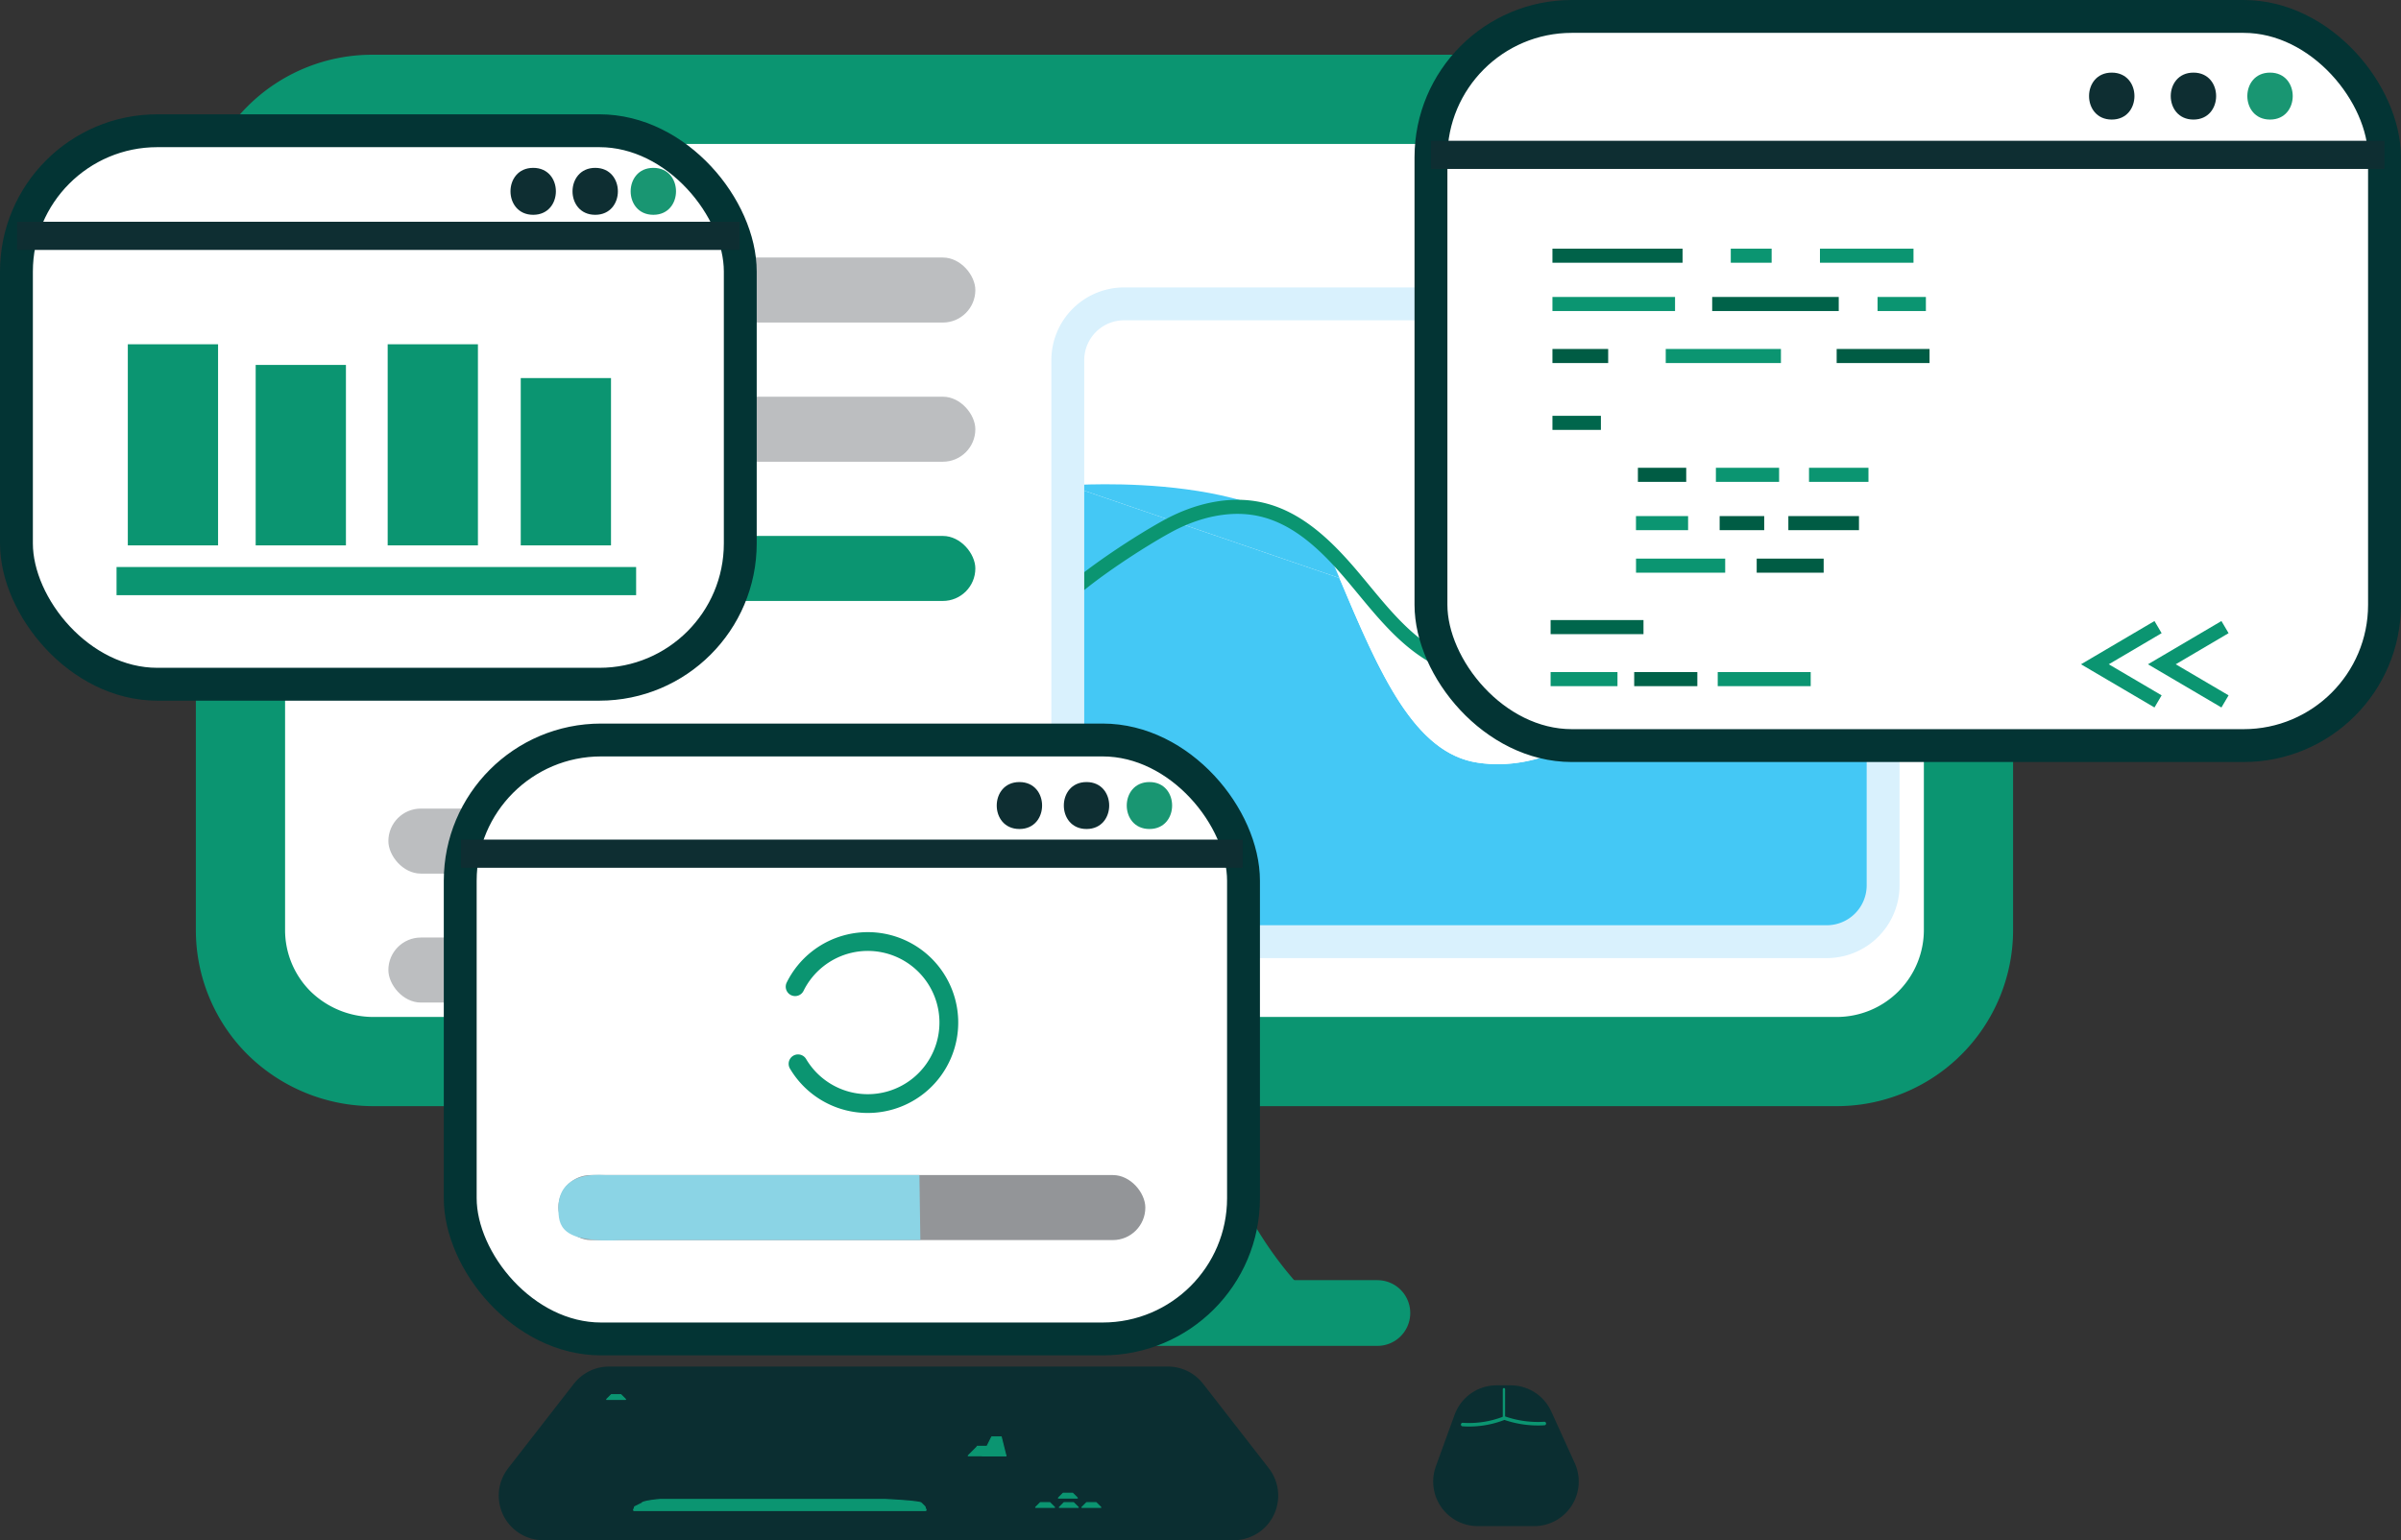 <svg xmlns="http://www.w3.org/2000/svg" id="Layer_1" data-name="Layer 1" viewBox="0 0 511.32 328.11"><rect x="0" y="0" width="511.32" height="328.11" fill="#333333" stroke="none"/><defs><style>.cls-1,.cls-11,.cls-25{fill:#fff;}.cls-1,.cls-12,.cls-19,.cls-25,.cls-4,.cls-5,.cls-7,.cls-8,.cls-9{stroke:#0b9571;}.cls-1,.cls-12,.cls-13,.cls-15,.cls-18,.cls-19,.cls-20,.cls-21,.cls-22,.cls-25,.cls-4{stroke-miterlimit:10;}.cls-1,.cls-6{stroke-width:19px;}.cls-2{fill:#bcbec0;}.cls-3,.cls-7{fill:#0b9571;}.cls-12,.cls-13,.cls-14,.cls-15,.cls-18,.cls-19,.cls-20,.cls-21,.cls-22,.cls-4,.cls-5,.cls-6,.cls-8,.cls-9{fill:none;}.cls-25,.cls-4,.cls-5,.cls-6,.cls-7,.cls-8,.cls-9{stroke-linecap:round;}.cls-4,.cls-5{stroke-width:14px;}.cls-5,.cls-6,.cls-7,.cls-8,.cls-9{stroke-linejoin:round;}.cls-6{stroke:#0b2e31;}.cls-7{stroke-width:0.25px;}.cls-8{stroke-width:0.75px;}.cls-9{stroke-width:0.5px;}.cls-10{fill:#44c8f5;}.cls-12,.cls-20,.cls-21,.cls-22{stroke-width:3px;}.cls-13{stroke:#d9f1fd;}.cls-13,.cls-15{stroke-width:7px;}.cls-15{stroke:#033434;}.cls-16{fill:#0e2e32;}.cls-17{fill:#199672;}.cls-18{stroke:#0e2e32;}.cls-18,.cls-19{stroke-width:6px;}.cls-20{stroke:#006249;}.cls-21{stroke:#005c44;}.cls-22{stroke:#00664c;}.cls-23{fill:#939598;}.cls-24{fill:#8bd4e5;}.cls-25{stroke-width:4px;}</style></defs><path class="cls-1" d="M552,319.67H240.05a28.64,28.64,0,0,1-19.83-8.22A27.94,27.94,0,0,1,212,291.62V142.69a28.05,28.05,0,0,1,28.05-28H552a28.05,28.05,0,0,1,28,28.05V291.62A28.05,28.05,0,0,1,552,319.67Z" transform="translate(-160.79 -93.53)"></path><rect class="cls-2" x="82.71" y="54.86" width="125" height="13.85" rx="6.92"></rect><rect class="cls-2" x="82.71" y="84.51" width="125" height="13.85" rx="6.92"></rect><rect class="cls-3" x="82.71" y="114.17" width="125" height="13.85" rx="6.92"></rect><rect class="cls-2" x="82.71" y="172.25" width="125" height="13.85" rx="6.92"></rect><rect class="cls-2" x="82.71" y="199.72" width="125" height="13.85" rx="6.92"></rect><line class="cls-4" x1="202.42" y1="279.71" x2="293.33" y2="279.71"></line><path class="cls-5" d="M391.12,370.85a63.92,63.92,0,0,0,12-17s2.44-5.12,8-26h0a86.31,86.31,0,0,0,20,43" transform="translate(-160.79 -93.53)"></path><polygon class="cls-6" points="262.71 318.61 115.71 318.61 129.71 300.61 248.71 300.61 262.71 318.61"></polygon><polygon class="cls-6" points="326.71 315.61 314.71 315.61 318.71 304.61 321.71 304.61 326.71 315.61"></polygon><polygon class="cls-7" points="133.21 298.11 129.21 298.11 130.21 297.11 132.21 297.11 133.21 298.11"></polygon><path class="cls-7" d="M217.81,414.49" transform="translate(-160.79 -93.53)"></path><path class="cls-7" d="M217.81,414.49" transform="translate(-160.79 -93.53)"></path><path class="cls-7" d="M220.81,413.49" transform="translate(-160.79 -93.53)"></path><path class="cls-7" d="M217.81,414.49" transform="translate(-160.79 -93.53)"></path><path class="cls-7" d="M306,397.64" transform="translate(-160.79 -93.53)"></path><polygon class="cls-7" points="224.57 321.11 220.57 321.11 221.57 320.11 223.57 320.11 224.57 321.11"></polygon><path class="cls-7" d="M357.83,415.31H295.89c-.4,0,.05-.38.05-.78l1.57-.78c0-.41,3.5-.79,3.91-.79h47.75c.41,0,7.83.38,7.83.79l.78.78C357.78,414.93,358.24,415.31,357.83,415.31Z" transform="translate(-160.79 -93.53)"></path><polygon class="cls-7" points="234.42 321.11 230.42 321.11 231.42 320.11 233.42 320.11 234.42 321.11"></polygon><polygon class="cls-7" points="229.42 319.11 225.42 319.11 226.42 318.11 228.42 318.11 229.42 319.11"></polygon><polygon class="cls-7" points="229.61 321.11 225.61 321.11 226.61 320.11 228.61 320.11 229.61 321.11"></polygon><path class="cls-7" d="M375,403.64h-8l1.84-1.84c.1-.12,0-.19.16-.16h4Z" transform="translate(-160.79 -93.53)"></path><polygon class="cls-7" points="214.21 310.11 209.21 310.11 211.21 306.11 213.21 306.11 214.21 310.11"></polygon><path class="cls-8" d="M472.28,397a20.52,20.52,0,0,0,8.72-1.32" transform="translate(-160.79 -93.53)"></path><path class="cls-8" d="M489.67,396.78a21.7,21.7,0,0,1-8.39-1.13" transform="translate(-160.79 -93.53)"></path><line class="cls-9" x1="320.28" y1="302.07" x2="320.28" y2="295.94"></line><g id="Layer_2" data-name="Layer 2"><path class="cls-10" d="M561.82,256.32v25.81a12,12,0,0,1-12,12H400.19a12,12,0,0,1-12-12v-85.2h.19l57.65,19.74C454.62,237.11,462,254,475.5,256c12.88,1.94,27.22-5.3,33.78-17.68l36.44,12.48a7.37,7.37,0,0,0,3.44,1.55c.8.12,1.58.26,2.35.43l10.24,3.5Z" transform="translate(-160.79 -93.53)"></path><path class="cls-11" d="M561.82,170.26v86.06l-.07,0a47.67,47.67,0,0,0-10.24-3.5l-5.79-2c-5.3-4-10.08-15.49-16.34-33.5-7.57-21.82-13,3.36-18.59,17.72a30.85,30.85,0,0,1-1.51,3.3l-63.23-21.66-.87-2c-9-21.36-56.78-17.69-56.78-17.69h-.19V170.26a12,12,0,0,1,12-12H549.84A12,12,0,0,1,561.82,170.26Z" transform="translate(-160.79 -93.53)"></path><path class="cls-11" d="M561.75,256.29l-10.24-3.5A47.67,47.67,0,0,1,561.75,256.29Z" transform="translate(-160.79 -93.53)"></path><path class="cls-11" d="M545.72,250.81l5.79,2c-.77-.17-1.55-.31-2.35-.43A7.37,7.37,0,0,1,545.72,250.81Z" transform="translate(-160.79 -93.53)"></path><path class="cls-10" d="M545.72,250.81l-36.44-12.48a30.85,30.85,0,0,0,1.51-3.3c5.59-14.36,11-39.54,18.59-17.72C535.64,235.32,540.42,246.79,545.72,250.81Z" transform="translate(-160.79 -93.53)"></path><path class="cls-10" d="M446.05,216.67,388.4,196.93s47.81-3.67,56.78,17.69Z" transform="translate(-160.79 -93.53)"></path><path class="cls-11" d="M446.05,216.67l63.23,21.66C502.72,250.71,488.38,258,475.5,256,462,254,454.62,237.11,446.05,216.67Z" transform="translate(-160.79 -93.53)"></path><path class="cls-12" d="M388.21,220.24c5.11-4.7,15.06-11.24,21.15-14.58s13.29-5.16,20.06-3.59c8.11,1.87,14.36,8.21,19.71,14.58S459.65,230,467,233.83a28.12,28.12,0,0,0,27.11-.79c5.8-3.5,10.08-9,14.89-13.73s10.79-9.38,17.56-9.2c11.46.32,14.61,53,35.18,26" transform="translate(-160.79 -93.53)"></path><path class="cls-13" d="M561.82,256.32v25.81a12,12,0,0,1-12,12H400.19a12,12,0,0,1-12-12V170.26a12,12,0,0,1,12-12H549.84a12,12,0,0,1,12,12Z" transform="translate(-160.79 -93.53)"></path><path class="cls-14" d="M388.4,196.93s47.81-3.67,56.78,17.69l.87,2C454.62,237.11,462,254,475.5,256c12.88,1.94,27.22-5.3,33.78-17.68a30.85,30.85,0,0,0,1.51-3.3c5.59-14.36,11-39.54,18.59-17.72,6.26,18,11,29.48,16.34,33.5a7.37,7.37,0,0,0,3.44,1.55c.8.12,1.58.26,2.35.43a47.67,47.67,0,0,1,10.24,3.5" transform="translate(-160.79 -93.53)"></path><line class="cls-13" x1="401.03" y1="162.79" x2="400.96" y2="162.76"></line></g><rect class="cls-11" x="3.5" y="27.85" width="154.15" height="117.91" rx="30"></rect><rect class="cls-15" x="3.5" y="27.85" width="154.15" height="117.91" rx="30"></rect><path class="cls-16" d="M274.34,139.29c6.44,0,6.45-10,0-10s-6.44,10,0,10Z" transform="translate(-160.79 -93.53)"></path><path class="cls-16" d="M287.55,139.29c6.43,0,6.44-10,0-10s-6.45,10,0,10Z" transform="translate(-160.79 -93.53)"></path><path class="cls-17" d="M299.93,134.29" transform="translate(-160.79 -93.53)"></path><path class="cls-17" d="M299.93,139.29c6.43,0,6.44-10,0-10s-6.45,10,0,10Z" transform="translate(-160.79 -93.53)"></path><line class="cls-18" x1="3.65" y1="50.24" x2="157.5" y2="50.24"></line><line class="cls-19" x1="24.82" y1="123.79" x2="135.47" y2="123.79"></line><rect class="cls-3" x="27.22" y="73.34" width="19.22" height="42.84"></rect><rect class="cls-3" x="54.45" y="77.74" width="19.22" height="38.44"></rect><rect class="cls-3" x="82.56" y="73.34" width="19.22" height="42.84"></rect><rect class="cls-3" x="110.9" y="80.54" width="19.22" height="35.64"></rect><rect class="cls-11" x="304.74" y="3.5" width="203.07" height="155.33" rx="30"></rect><rect class="cls-15" x="304.74" y="3.5" width="203.07" height="155.33" rx="30"></rect><path class="cls-16" d="M610.51,119c6.44,0,6.45-10,0-10s-6.44,10,0,10Z" transform="translate(-160.79 -93.53)"></path><path class="cls-16" d="M627.91,119c6.43,0,6.45-10,0-10s-6.44,10,0,10Z" transform="translate(-160.79 -93.53)"></path><path class="cls-17" d="M644.22,114" transform="translate(-160.79 -93.53)"></path><path class="cls-17" d="M644.22,119c6.44,0,6.45-10,0-10s-6.44,10,0,10Z" transform="translate(-160.79 -93.53)"></path><line class="cls-18" x1="304.74" y1="32.99" x2="507.82" y2="32.99"></line><line class="cls-20" x1="330.61" y1="54.47" x2="358.32" y2="54.47"></line><line class="cls-12" x1="330.61" y1="64.76" x2="356.72" y2="64.76"></line><line class="cls-20" x1="364.63" y1="64.76" x2="391.58" y2="64.76"></line><line class="cls-12" x1="368.59" y1="54.47" x2="377.29" y2="54.47"></line><line class="cls-12" x1="399.85" y1="64.76" x2="410.14" y2="64.76"></line><line class="cls-21" x1="330.61" y1="75.84" x2="342.48" y2="75.84"></line><line class="cls-12" x1="354.74" y1="75.84" x2="379.27" y2="75.84"></line><line class="cls-21" x1="391.14" y1="75.84" x2="410.92" y2="75.84"></line><line class="cls-22" x1="330.61" y1="90.08" x2="340.93" y2="90.08"></line><line class="cls-21" x1="348.81" y1="101.15" x2="359.1" y2="101.15"></line><line class="cls-12" x1="348.4" y1="111.44" x2="359.5" y2="111.44"></line><line class="cls-12" x1="348.41" y1="120.5" x2="367.4" y2="120.5"></line><line class="cls-21" x1="366.22" y1="111.44" x2="375.71" y2="111.44"></line><line class="cls-12" x1="365.42" y1="101.15" x2="378.88" y2="101.15"></line><line class="cls-22" x1="330.22" y1="133.59" x2="350" y2="133.59"></line><line class="cls-12" x1="330.22" y1="144.67" x2="344.46" y2="144.67"></line><line class="cls-20" x1="348.02" y1="144.67" x2="361.47" y2="144.67"></line><line class="cls-12" x1="365.81" y1="144.67" x2="385.61" y2="144.67"></line><line class="cls-12" x1="385.25" y1="101.15" x2="397.91" y2="101.15"></line><line class="cls-21" x1="380.85" y1="111.44" x2="395.89" y2="111.44"></line><line class="cls-21" x1="374.11" y1="120.5" x2="388.37" y2="120.5"></line><line class="cls-12" x1="387.58" y1="54.47" x2="407.5" y2="54.47"></line><polyline class="cls-12" points="459.58 133.59 446.13 141.51 459.58 149.42"></polyline><polyline class="cls-12" points="473.84 133.59 460.39 141.51 473.84 149.42"></polyline><rect class="cls-11" x="98.01" y="157.64" width="166.81" height="127.59" rx="30"></rect><rect class="cls-15" x="98.01" y="157.64" width="166.81" height="127.59" rx="30"></rect><path class="cls-16" d="M377.89,270.13c6.43,0,6.44-10,0-10s-6.45,10,0,10Z" transform="translate(-160.79 -93.53)"></path><path class="cls-16" d="M392.18,270.13c6.43,0,6.44-10,0-10s-6.45,10,0,10Z" transform="translate(-160.79 -93.53)"></path><path class="cls-17" d="M405.58,265.13" transform="translate(-160.79 -93.53)"></path><path class="cls-17" d="M405.58,270.13c6.43,0,6.44-10,0-10s-6.45,10,0,10Z" transform="translate(-160.79 -93.53)"></path><line class="cls-18" x1="98.17" y1="181.86" x2="264.65" y2="181.86"></line><rect class="cls-23" x="118.91" y="250.32" width="125" height="13.85" rx="6.92"></rect><path class="cls-24" d="M356.79,357.69H293.33c-13.31.7-13.62-3.1-13.62-6.92h0c0-3.82,2.29-7.46,10.09-6.92h66.79Z" transform="translate(-160.79 -93.53)"></path><path class="cls-25" d="M330.12,303.72a17.26,17.26,0,1,1,.62,16.43" transform="translate(-160.79 -93.53)"></path></svg>
